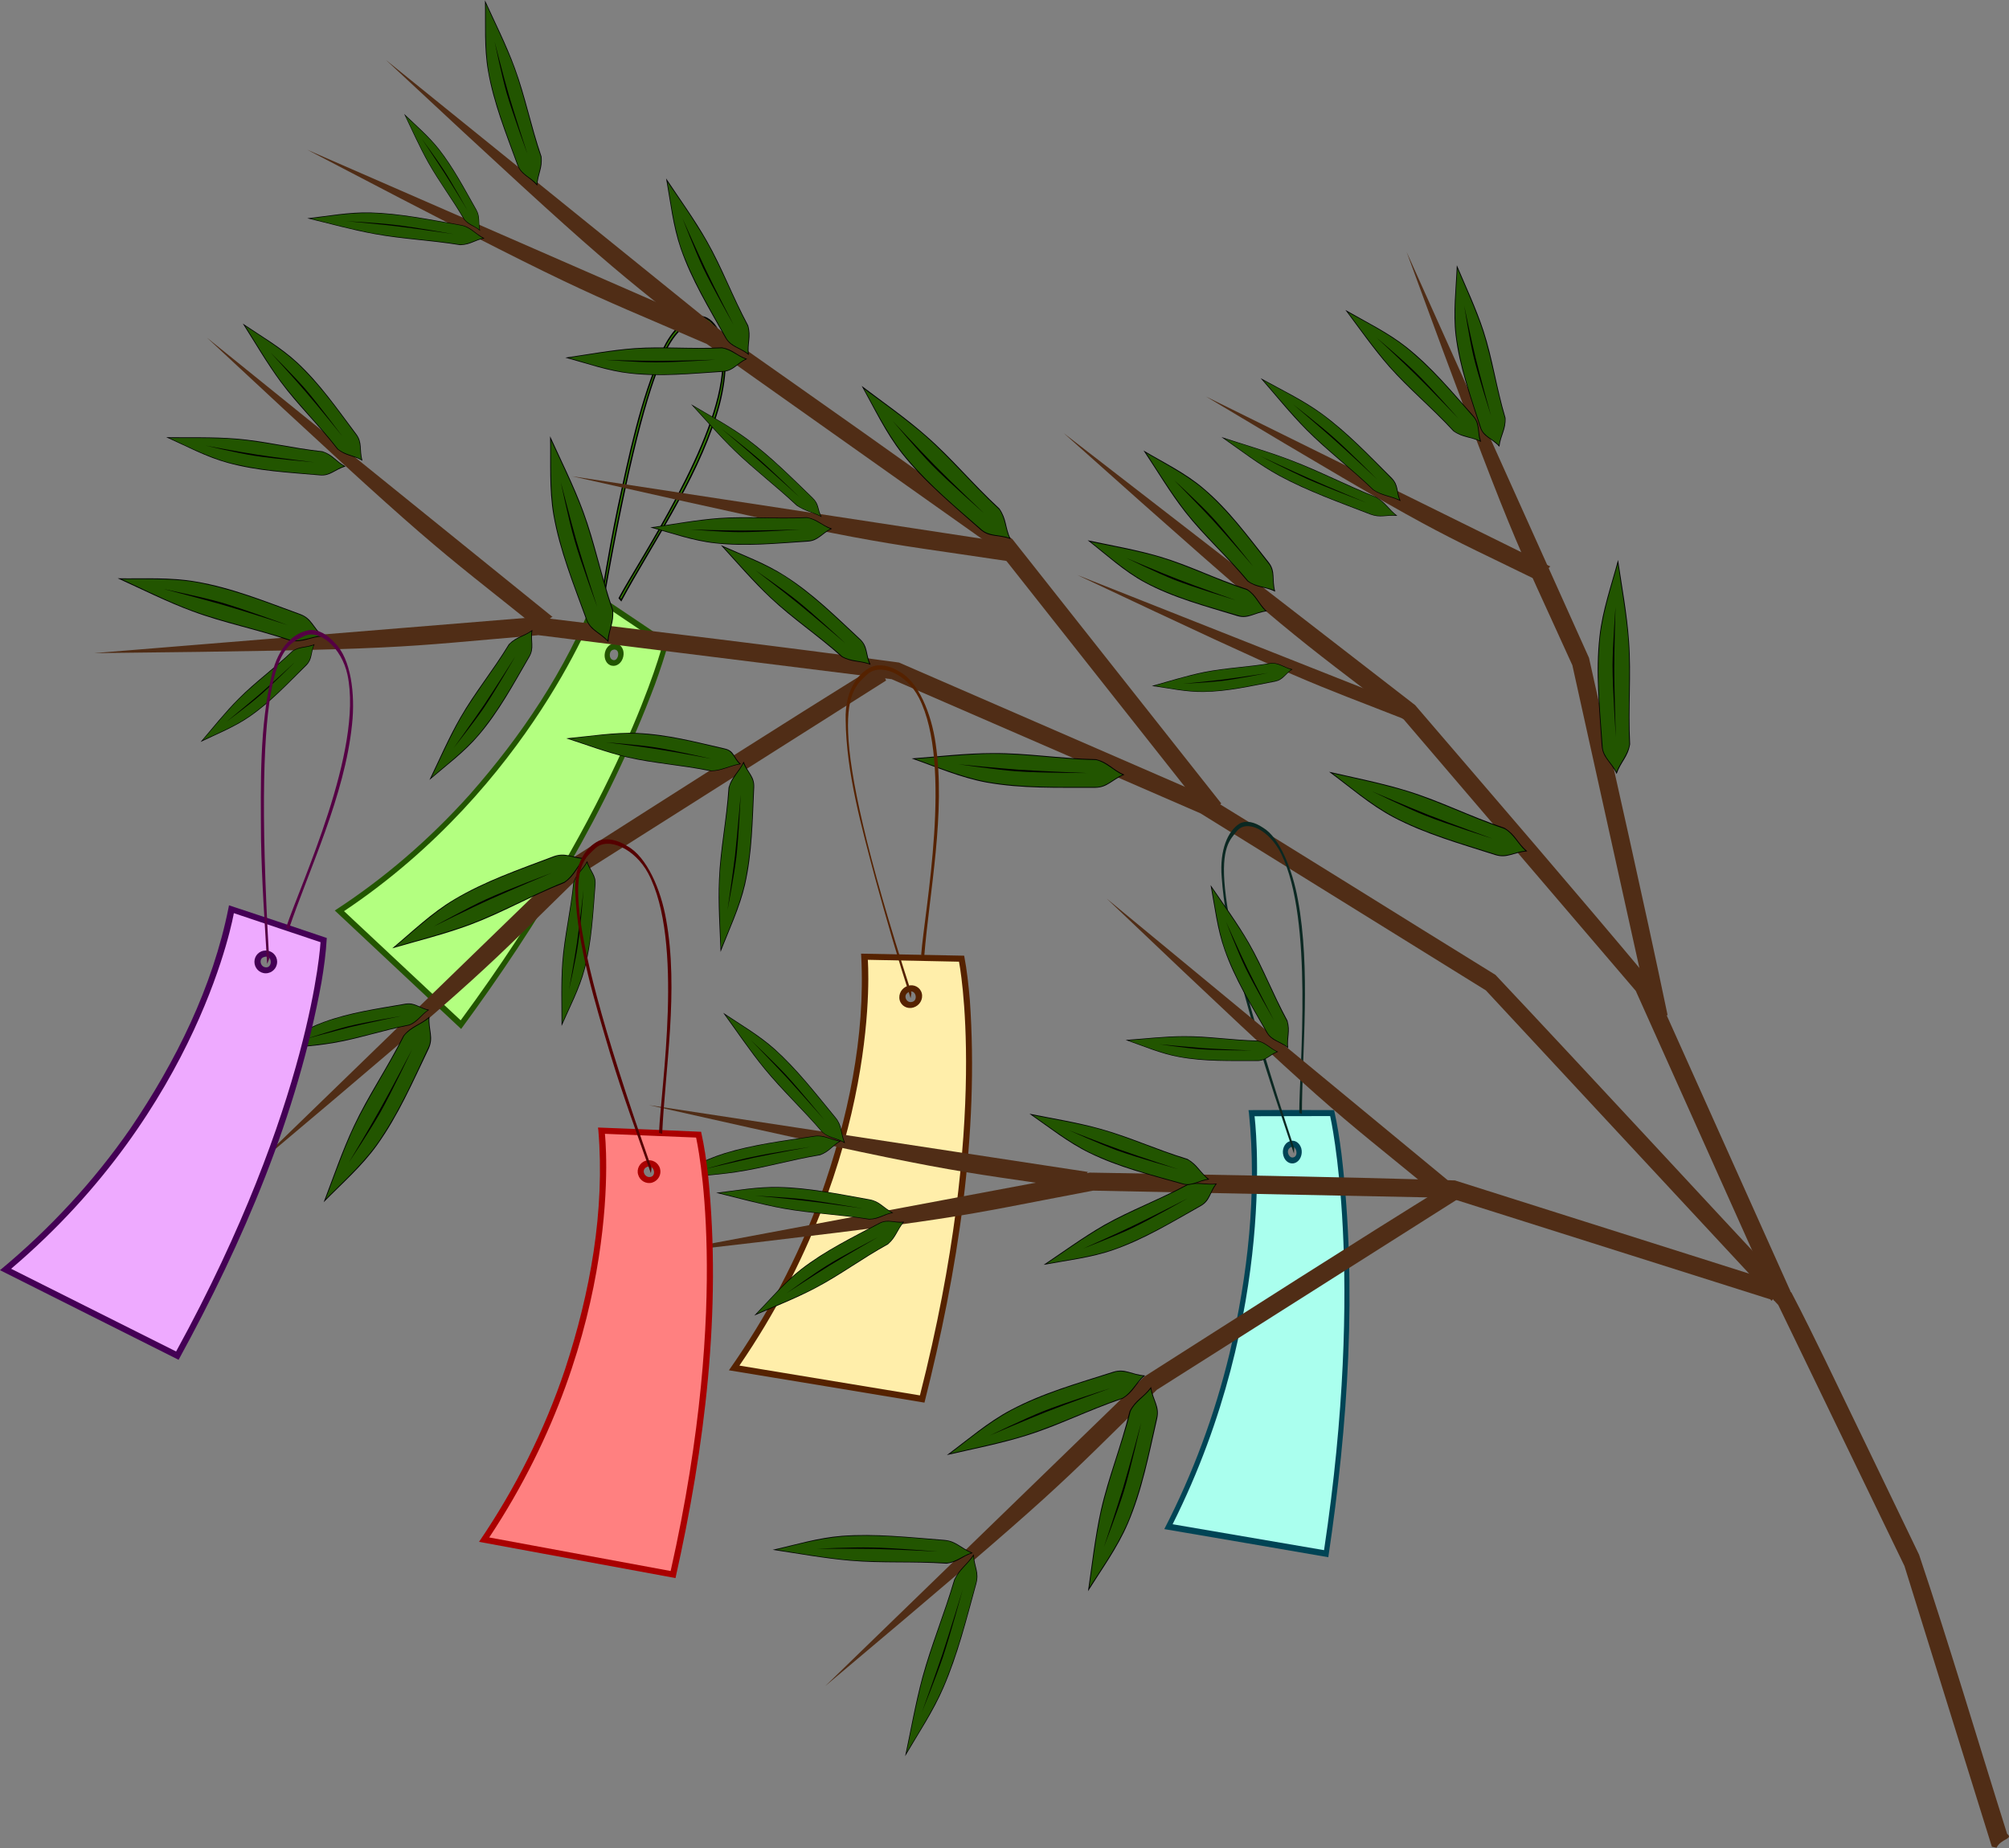 <?xml version="1.0" encoding="UTF-8"?>
<svg xmlns="http://www.w3.org/2000/svg" xmlns:xlink="http://www.w3.org/1999/xlink" width="50px" height="46px" viewBox="0 0 50 46" version="1.1">
<rect x="0" y="0" width="50" height="46" fill="#808080" stroke="none"/>
<g id="surface1">
<path style=" stroke:none;fill-rule:nonzero;fill:rgb(13.333%,33.333%,0%);fill-opacity:1;" d="M 14.812 14.816 C 14.082 16.688 12.957 18.34 11.695 19.773 C 10.68 20.906 9.543 21.879 8.332 22.664 C 9.379 23.648 10.43 24.629 11.477 25.613 C 13.387 23.012 15.125 20.176 16.301 17.035 C 16.426 16.688 16.547 16.336 16.641 15.977 C 16.039 15.57 15.434 15.164 14.832 14.762 C 14.824 14.777 14.816 14.797 14.812 14.816 Z M 15.316 16.172 C 15.445 16.199 15.379 16.48 15.25 16.426 C 15.145 16.391 15.152 16.188 15.27 16.172 C 15.285 16.164 15.301 16.168 15.316 16.172 Z M 15.316 16.172 "/>
<path style=" stroke:none;fill-rule:nonzero;fill:rgb(70.196%,100%,50.196%);fill-opacity:1;" d="M 14.891 14.977 C 14.891 14.977 13.223 19.566 8.562 22.68 L 11.465 25.398 C 15.492 19.941 16.488 16.051 16.488 16.051 Z M 15.344 16.02 C 15.469 16.047 15.547 16.191 15.512 16.344 C 15.48 16.496 15.352 16.598 15.227 16.57 C 15.098 16.547 15.023 16.398 15.055 16.246 C 15.086 16.094 15.215 15.992 15.344 16.02 Z M 15.344 16.02 "/>
<path style="fill-rule:nonzero;fill:rgb(20%,50.196%,0%);fill-opacity:1;stroke-width:0.747;stroke-linecap:butt;stroke-linejoin:miter;stroke:rgb(0%,0%,0%);stroke-opacity:1;stroke-miterlimit:4;" d="M -220.189 885.793 C -213.234 882.133 -203.137 890.755 -200.498 902.767 C -193.348 936.14 -221.619 995.454 -228.002 1014.571 L -226.76 1015.357 C -217.717 988.674 -201.647 956.239 -198.442 924.703 C -196.989 911.399 -199.03 895.626 -206.093 888.694 C -209.469 884.985 -213.526 882.687 -217.514 883.029 C -224.537 884.048 -231.62 890.598 -234.289 902.539 C -239.924 925.253 -239.397 951.043 -239.221 975.46 C -238.897 994.69 -237.625 1011.53 -236.454 1030.682 C -236.454 1030.682 -235.552 1028.445 -235.552 1028.445 C -243.64 892.424 -229.226 890.464 -220.189 885.793 Z M -220.189 885.793 " transform="matrix(0.045,0.01,-0.012,0.054,37.849,-37.621)"/>
<path style=" stroke:none;fill-rule:nonzero;fill:rgb(31.373%,17.647%,8.627%);fill-opacity:1;" d="M 17.59 8.562 L 24.836 13.695 L 30.039 20.281 C 30.031 20.293 30.395 20 30.395 20 L 25.195 13.418 C 22.738 11.637 20.254 9.895 17.773 8.148 C 14.398 6.672 11.02 5.199 7.645 3.727 C 14.695 7.414 14.258 7.117 17.59 8.562 Z M 17.59 8.562 "/>
<path style=" stroke:none;fill-rule:nonzero;fill:rgb(31.373%,17.647%,8.627%);fill-opacity:1;" d="M 17.922 8.801 C 17.922 8.801 18.129 8.438 18.207 8.449 C 15.34 6.129 12.473 3.812 9.609 1.496 C 15.43 6.926 15.09 6.52 17.922 8.801 Z M 17.922 8.801 "/>
<path style=" stroke:none;fill-rule:nonzero;fill:rgb(31.373%,17.647%,8.627%);fill-opacity:1;" d="M 25.09 13.969 C 25.09 13.969 25.086 13.547 25.16 13.52 C 21.52 12.965 17.879 12.41 14.238 11.855 C 21.996 13.605 21.5 13.43 25.09 13.969 Z M 25.09 13.969 "/>
<path style=" stroke:none;fill-rule:nonzero;fill:rgb(31.373%,17.647%,8.627%);fill-opacity:1;" d="M 34.938 17.91 L 40.711 24.664 L 44.145 32.324 C 44.074 32.496 44.559 32.137 44.559 32.137 C 43.414 29.586 42.27 27.035 41.125 24.48 C 39.18 22.152 37.195 19.855 35.219 17.551 C 32.301 15.293 29.387 13.039 26.473 10.781 C 32.41 16.086 32.059 15.691 34.938 17.91 Z M 34.938 17.91 "/>
<path style=" stroke:none;fill-rule:nonzero;fill:rgb(31.373%,17.647%,8.627%);fill-opacity:1;" d="M 39.133 16.559 L 41.055 25.242 C 41.055 25.242 41.133 25.215 41.504 25.273 C 40.883 22.301 40.207 19.34 39.547 16.375 C 38.031 13.008 36.52 9.641 35.008 6.273 C 37.754 13.754 37.633 13.242 39.133 16.559 Z M 39.133 16.559 "/>
<path style=" stroke:none;fill-rule:nonzero;fill:rgb(31.373%,17.647%,8.627%);fill-opacity:1;" d="M 38.398 14.512 C 38.398 14.512 38.516 14.113 38.586 14.102 C 35.73 12.691 32.871 11.281 30.016 9.871 C 35.938 13.418 35.578 13.129 38.398 14.512 Z M 38.398 14.512 "/>
<path style=" stroke:none;fill-rule:nonzero;fill:rgb(31.373%,17.647%,8.627%);fill-opacity:1;" d="M 35.172 17.988 C 35.172 17.988 35.23 17.68 35.297 17.672 C 32.465 16.551 29.637 15.43 26.809 14.312 C 32.75 17.117 32.379 16.891 35.172 17.988 Z M 35.172 17.988 "/>
<path style=" stroke:none;fill-rule:nonzero;fill:rgb(31.373%,17.647%,8.627%);fill-opacity:1;" d="M 13.387 15.809 L 22.191 16.906 L 29.879 20.246 L 36.98 24.652 L 44.258 32.484 L 47.398 38.98 L 49.574 45.969 L 49.691 45.992 C 49.797 45.766 50.121 45.777 49.953 45.648 C 49.223 43.332 48.535 41 47.762 38.699 C 46.988 37.086 46.207 35.477 45.43 33.863 C 45.156 33.301 44.879 32.734 44.586 32.176 C 42.129 29.543 39.688 26.891 37.219 24.266 C 34.832 22.793 32.453 21.297 30.059 19.832 C 27.5 18.719 24.938 17.605 22.375 16.492 C 19.371 16.082 16.363 15.727 13.352 15.359 C 9.684 15.66 6.012 15.957 2.34 16.258 C 10.293 16.172 9.77 16.117 13.387 15.812 Z M 13.387 15.809 "/>
<path style=" stroke:none;fill-rule:nonzero;fill:rgb(31.373%,17.647%,8.627%);fill-opacity:1;" d="M 14.555 21.691 L 22.055 16.938 C 22.055 16.938 22 16.871 21.93 16.5 C 19.352 18.094 16.797 19.734 14.242 21.363 L 6.301 29.066 C 12.391 23.941 11.949 24.23 14.555 21.691 Z M 14.555 21.691 "/>
<path style=" stroke:none;fill-rule:nonzero;fill:rgb(31.373%,17.647%,8.627%);fill-opacity:1;" d="M 13.469 15.711 C 13.469 15.711 13.676 15.348 13.754 15.359 C 10.887 13.039 8.02 10.723 5.152 8.406 C 10.977 13.836 10.633 13.434 13.469 15.711 Z M 13.469 15.711 "/>
<path style=" stroke:none;fill-rule:nonzero;fill:rgb(0%,0%,0%);fill-opacity:1;" d="M 10.672 26.102 C 10.801 25.816 10.668 25.656 10.688 25.305 C 10.438 25.523 10.25 25.523 10.039 25.781 C 9.621 26.613 9.168 27.258 8.805 28.031 C 8.516 28.645 8.285 29.328 8.055 29.926 C 8.508 29.465 9.008 29.031 9.387 28.5 C 9.914 27.762 10.262 26.957 10.672 26.102 Z M 10.672 26.102 "/>
<path style=" stroke:none;fill-rule:nonzero;fill:rgb(13.333%,33.333%,0%);fill-opacity:1;" d="M 10.668 25.348 C 10.473 25.508 10.211 25.582 10.055 25.789 C 9.621 26.664 9.047 27.469 8.672 28.375 C 8.465 28.859 8.293 29.355 8.105 29.848 C 8.602 29.352 9.133 28.879 9.512 28.281 C 9.973 27.582 10.312 26.809 10.668 26.055 C 10.766 25.828 10.652 25.582 10.668 25.348 Z M 10.668 25.348 "/>
<path style=" stroke:none;fill-rule:nonzero;fill:rgb(0%,0%,0%);fill-opacity:1;" d="M 10.258 26.117 C 10.258 26.117 9.75 27.188 9.461 27.699 C 9.219 28.125 8.68 28.941 8.68 28.941 C 8.68 28.941 9.207 28.066 9.453 27.621 C 9.734 27.125 10.258 26.117 10.258 26.117 Z M 10.258 26.117 "/>
<path style=" stroke:none;fill-rule:nonzero;fill:rgb(0%,0%,0%);fill-opacity:1;" d="M 10.09 24.984 C 10.324 24.945 10.418 25.078 10.68 25.137 C 10.465 25.277 10.426 25.418 10.195 25.52 C 9.496 25.656 8.93 25.855 8.285 25.965 C 7.77 26.051 7.223 26.078 6.734 26.125 C 7.168 25.883 7.59 25.605 8.059 25.438 C 8.711 25.199 9.375 25.109 10.09 24.984 Z M 10.09 24.984 "/>
<path style=" stroke:none;fill-rule:nonzero;fill:rgb(13.333%,33.333%,0%);fill-opacity:1;" d="M 10.645 25.145 C 10.484 25.254 10.375 25.43 10.191 25.504 C 9.457 25.645 8.746 25.902 8 25.988 C 7.602 26.043 7.203 26.066 6.801 26.102 C 7.27 25.84 7.727 25.547 8.246 25.387 C 8.855 25.191 9.492 25.105 10.125 24.996 C 10.312 24.973 10.469 25.105 10.645 25.145 Z M 10.645 25.145 "/>
<path style=" stroke:none;fill-rule:nonzero;fill:rgb(0%,0%,0%);fill-opacity:1;" d="M 9.992 25.289 C 9.992 25.289 9.102 25.438 8.664 25.547 C 8.301 25.637 7.59 25.867 7.59 25.867 C 7.59 25.867 8.34 25.66 8.719 25.566 C 9.141 25.465 9.992 25.289 9.992 25.289 Z M 9.992 25.289 "/>
<path style=" stroke:none;fill-rule:nonzero;fill:rgb(0%,0%,0%);fill-opacity:1;" d="M 14.82 22.02 C 14.84 21.777 14.695 21.695 14.613 21.434 C 14.492 21.664 14.355 21.719 14.27 21.965 C 14.199 22.688 14.047 23.281 13.996 23.949 C 13.957 24.477 13.977 25.039 13.977 25.539 C 14.18 25.074 14.422 24.617 14.551 24.129 C 14.73 23.441 14.762 22.758 14.82 22.02 Z M 14.82 22.02 "/>
<path style=" stroke:none;fill-rule:nonzero;fill:rgb(13.333%,33.333%,0%);fill-opacity:1;" d="M 14.609 21.473 C 14.516 21.645 14.344 21.773 14.285 21.965 C 14.211 22.727 14.016 23.473 13.996 24.238 C 13.98 24.648 13.992 25.059 13.992 25.465 C 14.215 24.965 14.473 24.473 14.582 23.934 C 14.727 23.297 14.758 22.637 14.809 21.988 C 14.816 21.793 14.664 21.648 14.609 21.473 Z M 14.609 21.473 "/>
<path style=" stroke:none;fill-rule:nonzero;fill:rgb(0%,0%,0%);fill-opacity:1;" d="M 14.523 22.148 C 14.523 22.148 14.453 23.066 14.383 23.523 C 14.328 23.902 14.16 24.645 14.16 24.645 C 14.16 24.645 14.301 23.859 14.359 23.469 C 14.422 23.027 14.523 22.148 14.523 22.148 Z M 14.523 22.148 "/>
<path style=" stroke:none;fill-rule:nonzero;fill:rgb(0%,0%,0%);fill-opacity:1;" d="M 13.785 21.312 C 14.078 21.207 14.23 21.352 14.578 21.359 C 14.34 21.594 14.324 21.781 14.051 21.973 C 13.188 22.316 12.512 22.715 11.711 23.016 C 11.074 23.254 10.375 23.426 9.762 23.605 C 10.262 23.188 10.734 22.727 11.293 22.395 C 12.07 21.93 12.898 21.648 13.785 21.312 Z M 13.785 21.312 "/>
<path style=" stroke:none;fill-rule:nonzero;fill:rgb(13.333%,33.333%,0%);fill-opacity:1;" d="M 14.531 21.379 C 14.355 21.559 14.262 21.812 14.043 21.953 C 13.137 22.312 12.289 22.82 11.355 23.117 C 10.855 23.285 10.348 23.414 9.844 23.562 C 10.379 23.105 10.895 22.617 11.52 22.285 C 12.254 21.883 13.051 21.613 13.832 21.316 C 14.066 21.238 14.297 21.375 14.535 21.379 Z M 14.531 21.379 "/>
<path style=" stroke:none;fill-rule:nonzero;fill:rgb(0%,0%,0%);fill-opacity:1;" d="M 13.734 21.727 C 13.734 21.727 12.629 22.141 12.094 22.387 C 11.648 22.59 10.793 23.062 10.793 23.062 C 10.793 23.062 11.707 22.609 12.172 22.398 C 12.688 22.164 13.734 21.727 13.734 21.727 Z M 13.734 21.727 "/>
<path style=" stroke:none;fill-rule:nonzero;fill:rgb(0%,0%,0%);fill-opacity:1;" d="M 13.176 16.352 C 13.309 16.121 13.207 15.977 13.25 15.68 C 13.02 15.848 12.859 15.836 12.664 16.035 C 12.25 16.715 11.82 17.227 11.457 17.859 C 11.168 18.359 10.926 18.922 10.688 19.414 C 11.105 19.055 11.559 18.723 11.918 18.297 C 12.418 17.711 12.77 17.051 13.176 16.352 Z M 13.176 16.352 "/>
<path style=" stroke:none;fill-rule:nonzero;fill:rgb(13.333%,33.333%,0%);fill-opacity:1;" d="M 13.227 15.715 C 13.051 15.84 12.824 15.883 12.676 16.047 C 12.246 16.758 11.703 17.398 11.32 18.145 C 11.113 18.539 10.93 18.949 10.738 19.352 C 11.191 18.965 11.676 18.602 12.039 18.121 C 12.48 17.562 12.82 16.93 13.18 16.312 C 13.277 16.129 13.199 15.914 13.227 15.715 Z M 13.227 15.715 "/>
<path style=" stroke:none;fill-rule:nonzero;fill:rgb(0%,0%,0%);fill-opacity:1;" d="M 12.824 16.34 C 12.824 16.34 12.32 17.211 12.039 17.625 C 11.805 17.969 11.289 18.621 11.289 18.621 C 11.289 18.621 11.797 17.918 12.039 17.559 C 12.309 17.156 12.824 16.34 12.824 16.34 Z M 12.824 16.34 "/>
<path style=" stroke:none;fill-rule:nonzero;fill:rgb(0%,0%,0%);fill-opacity:1;" d="M 7.473 15.285 C 7.766 15.395 7.781 15.602 8.043 15.84 C 7.711 15.859 7.574 15.992 7.246 15.957 C 6.363 15.656 5.594 15.516 4.793 15.219 C 4.156 14.984 3.512 14.66 2.93 14.395 C 3.578 14.406 4.238 14.363 4.879 14.477 C 5.77 14.629 6.582 14.961 7.473 15.285 Z M 7.473 15.285 "/>
<path style=" stroke:none;fill-rule:nonzero;fill:rgb(13.333%,33.333%,0%);fill-opacity:1;" d="M 7.996 15.824 C 7.746 15.844 7.508 15.973 7.254 15.938 C 6.328 15.621 5.355 15.449 4.453 15.066 C 3.969 14.867 3.5 14.633 3.023 14.414 C 3.723 14.422 4.434 14.383 5.121 14.543 C 5.938 14.715 6.719 15.031 7.504 15.316 C 7.734 15.41 7.82 15.664 7.996 15.82 Z M 7.996 15.824 "/>
<path style=" stroke:none;fill-rule:nonzero;fill:rgb(0%,0%,0%);fill-opacity:1;" d="M 7.164 15.562 C 7.164 15.562 6.059 15.156 5.492 14.992 C 5.023 14.859 4.066 14.66 4.066 14.66 C 4.066 14.66 5.055 14.914 5.543 15.055 C 6.086 15.211 7.164 15.562 7.164 15.562 Z M 7.164 15.562 "/>
<path style=" stroke:none;fill-rule:nonzero;fill:rgb(0%,0%,0%);fill-opacity:1;" d="M 7.629 16.559 C 7.781 16.402 7.73 16.266 7.828 16.035 C 7.609 16.121 7.484 16.078 7.285 16.195 C 6.812 16.648 6.359 16.965 5.938 17.391 C 5.598 17.73 5.285 18.125 4.992 18.469 C 5.402 18.27 5.832 18.102 6.211 17.84 C 6.734 17.48 7.152 17.027 7.629 16.559 Z M 7.629 16.559 "/>
<path style=" stroke:none;fill-rule:nonzero;fill:rgb(13.333%,33.333%,0%);fill-opacity:1;" d="M 7.805 16.062 C 7.637 16.121 7.445 16.109 7.293 16.207 C 6.801 16.684 6.23 17.078 5.766 17.59 C 5.516 17.859 5.285 18.148 5.043 18.426 C 5.488 18.219 5.953 18.031 6.344 17.727 C 6.816 17.375 7.223 16.941 7.637 16.527 C 7.754 16.402 7.738 16.215 7.805 16.062 Z M 7.805 16.062 "/>
<path style=" stroke:none;fill-rule:nonzero;fill:rgb(0%,0%,0%);fill-opacity:1;" d="M 7.348 16.473 C 7.348 16.473 6.762 17.059 6.449 17.328 C 6.188 17.555 5.637 17.965 5.637 17.965 C 5.637 17.965 6.191 17.512 6.465 17.277 C 6.766 17.016 7.348 16.473 7.348 16.473 Z M 7.348 16.473 "/>
<path style=" stroke:none;fill-rule:nonzero;fill:rgb(0%,0%,0%);fill-opacity:1;" d="M 7.961 11.832 C 8.227 11.855 8.316 11.699 8.602 11.609 C 8.352 11.477 8.297 11.324 8.027 11.234 C 7.238 11.148 6.594 10.977 5.871 10.918 C 5.293 10.871 4.684 10.891 4.137 10.883 C 4.645 11.109 5.137 11.379 5.672 11.523 C 6.414 11.727 7.16 11.762 7.961 11.832 Z M 7.961 11.832 "/>
<path style=" stroke:none;fill-rule:nonzero;fill:rgb(13.333%,33.333%,0%);fill-opacity:1;" d="M 8.559 11.605 C 8.375 11.5 8.238 11.312 8.027 11.25 C 7.199 11.164 6.391 10.945 5.555 10.914 C 5.109 10.895 4.664 10.906 4.215 10.902 C 4.758 11.152 5.293 11.434 5.883 11.559 C 6.574 11.719 7.289 11.758 8 11.82 C 8.207 11.828 8.367 11.664 8.559 11.605 Z M 8.559 11.605 "/>
<path style=" stroke:none;fill-rule:nonzero;fill:rgb(0%,0%,0%);fill-opacity:1;" d="M 7.824 11.508 C 7.824 11.508 6.824 11.422 6.328 11.344 C 5.918 11.281 5.109 11.09 5.109 11.09 C 5.109 11.09 5.961 11.25 6.391 11.316 C 6.867 11.391 7.824 11.508 7.824 11.508 Z M 7.824 11.508 "/>
<path style=" stroke:none;fill-rule:nonzero;fill:rgb(0%,0%,0%);fill-opacity:1;" d="M 8.871 10.809 C 9.027 11.02 8.945 11.18 9.02 11.469 C 8.773 11.328 8.617 11.359 8.398 11.184 C 7.91 10.555 7.422 10.098 6.988 9.512 C 6.645 9.047 6.336 8.516 6.043 8.055 C 6.504 8.367 6.992 8.645 7.398 9.023 C 7.961 9.547 8.387 10.164 8.871 10.809 Z M 8.871 10.809 "/>
<path style=" stroke:none;fill-rule:nonzero;fill:rgb(13.333%,33.333%,0%);fill-opacity:1;" d="M 8.996 11.438 C 8.809 11.332 8.574 11.316 8.41 11.172 C 7.902 10.512 7.285 9.941 6.82 9.246 C 6.566 8.875 6.34 8.492 6.102 8.113 C 6.598 8.445 7.121 8.75 7.539 9.184 C 8.043 9.688 8.453 10.277 8.879 10.848 C 8.996 11.02 8.945 11.242 8.996 11.438 Z M 8.996 11.438 "/>
<path style=" stroke:none;fill-rule:nonzero;fill:rgb(0%,0%,0%);fill-opacity:1;" d="M 8.523 10.863 C 8.523 10.863 7.922 10.059 7.594 9.676 C 7.32 9.363 6.73 8.773 6.73 8.773 C 6.73 8.773 7.32 9.414 7.602 9.746 C 7.918 10.109 8.523 10.863 8.523 10.863 Z M 8.523 10.863 "/>
<path style=" stroke:none;fill-rule:nonzero;fill:rgb(0%,0%,0%);fill-opacity:1;" d="M 14.586 15.414 C 14.695 15.707 14.902 15.727 15.141 15.984 C 15.16 15.652 15.289 15.516 15.258 15.184 C 14.953 14.301 14.812 13.527 14.516 12.727 C 14.281 12.09 13.957 11.445 13.691 10.859 C 13.703 11.512 13.664 12.172 13.773 12.812 C 13.93 13.707 14.262 14.52 14.586 15.414 Z M 14.586 15.414 "/>
<path style=" stroke:none;fill-rule:nonzero;fill:rgb(13.333%,33.333%,0%);fill-opacity:1;" d="M 15.121 15.938 C 15.145 15.688 15.273 15.449 15.238 15.191 C 14.918 14.266 14.746 13.293 14.363 12.391 C 14.164 11.902 13.93 11.43 13.711 10.953 C 13.719 11.656 13.684 12.367 13.84 13.059 C 14.016 13.879 14.332 14.66 14.617 15.445 C 14.711 15.676 14.965 15.762 15.121 15.938 Z M 15.121 15.938 "/>
<path style=" stroke:none;fill-rule:nonzero;fill:rgb(0%,0%,0%);fill-opacity:1;" d="M 14.863 15.105 C 14.863 15.105 14.453 13.996 14.293 13.43 C 14.156 12.957 13.957 12 13.957 12 C 13.957 12 14.211 12.988 14.352 13.48 C 14.512 14.023 14.863 15.105 14.863 15.105 Z M 14.863 15.105 "/>
<path style=" stroke:none;fill-rule:nonzero;fill:rgb(0%,0%,0%);fill-opacity:1;" d="M 18.043 18.633 C 18.285 18.691 18.254 18.859 18.441 19.02 C 18.133 19.07 17.98 19.191 17.688 19.195 C 16.949 19.043 16.277 19.008 15.609 18.852 C 15.082 18.727 14.566 18.531 14.094 18.379 C 14.684 18.324 15.293 18.223 15.855 18.246 C 16.633 18.281 17.301 18.465 18.043 18.633 Z M 18.043 18.633 "/>
<path style=" stroke:none;fill-rule:nonzero;fill:rgb(13.333%,33.333%,0%);fill-opacity:1;" d="M 18.402 19.012 C 18.168 19.055 17.922 19.184 17.699 19.18 C 16.926 19.02 16.074 18.98 15.336 18.766 C 14.938 18.652 14.562 18.516 14.176 18.387 C 14.812 18.32 15.469 18.219 16.059 18.277 C 16.77 18.332 17.41 18.508 18.062 18.656 C 18.25 18.711 18.277 18.902 18.402 19.012 Z M 18.402 19.012 "/>
<path style=" stroke:none;fill-rule:nonzero;fill:rgb(0%,0%,0%);fill-opacity:1;" d="M 17.699 18.887 C 17.699 18.887 16.781 18.676 16.297 18.602 C 15.902 18.539 15.074 18.477 15.074 18.477 C 15.074 18.477 15.918 18.578 16.332 18.645 C 16.793 18.715 17.699 18.887 17.699 18.887 Z M 17.699 18.887 "/>
<path style=" stroke:none;fill-rule:nonzero;fill:rgb(0%,0%,0%);fill-opacity:1;" d="M 18.77 19.594 C 18.781 19.316 18.613 19.242 18.508 18.957 C 18.375 19.234 18.219 19.312 18.133 19.602 C 18.078 20.434 17.926 21.125 17.895 21.887 C 17.867 22.492 17.914 23.129 17.934 23.695 C 18.148 23.141 18.41 22.594 18.543 22.02 C 18.723 21.219 18.73 20.438 18.77 19.594 Z M 18.77 19.594 "/>
<path style=" stroke:none;fill-rule:nonzero;fill:rgb(13.333%,33.333%,0%);fill-opacity:1;" d="M 18.504 19 C 18.402 19.207 18.211 19.375 18.152 19.602 C 18.094 20.473 17.898 21.344 17.902 22.215 C 17.902 22.684 17.93 23.148 17.945 23.613 C 18.188 23.016 18.461 22.422 18.57 21.797 C 18.711 21.051 18.719 20.305 18.754 19.559 C 18.754 19.336 18.574 19.191 18.504 19 Z M 18.504 19 "/>
<path style=" stroke:none;fill-rule:nonzero;fill:rgb(0%,0%,0%);fill-opacity:1;" d="M 18.434 19.777 C 18.434 19.777 18.387 20.832 18.324 21.355 C 18.273 21.793 18.105 22.66 18.105 22.66 C 18.105 22.66 18.238 21.75 18.293 21.297 C 18.348 20.789 18.434 19.777 18.434 19.777 Z M 18.434 19.777 "/>
<path style=" stroke:none;fill-rule:nonzero;fill:rgb(0%,0%,0%);fill-opacity:1;" d="M 21.406 15.906 C 21.609 16.098 21.543 16.27 21.668 16.547 C 21.379 16.441 21.211 16.496 20.949 16.352 C 20.328 15.797 19.734 15.41 19.18 14.887 C 18.738 14.473 18.324 13.988 17.941 13.57 C 18.484 13.812 19.055 14.02 19.547 14.34 C 20.238 14.781 20.789 15.332 21.406 15.906 Z M 21.406 15.906 "/>
<path style=" stroke:none;fill-rule:nonzero;fill:rgb(13.333%,33.333%,0%);fill-opacity:1;" d="M 21.633 16.516 C 21.414 16.441 21.16 16.457 20.961 16.336 C 20.312 15.754 19.562 15.273 18.957 14.645 C 18.629 14.312 18.324 13.965 18.012 13.621 C 18.598 13.879 19.211 14.105 19.727 14.477 C 20.344 14.91 20.875 15.438 21.422 15.945 C 21.574 16.102 21.551 16.332 21.633 16.516 Z M 21.633 16.516 "/>
<path style=" stroke:none;fill-rule:nonzero;fill:rgb(0%,0%,0%);fill-opacity:1;" d="M 21.039 16.012 C 21.039 16.012 20.27 15.297 19.855 14.965 C 19.516 14.688 18.793 14.188 18.793 14.188 C 18.793 14.188 19.52 14.742 19.875 15.031 C 20.27 15.352 21.039 16.012 21.039 16.012 Z M 21.039 16.012 "/>
<path style=" stroke:none;fill-rule:nonzero;fill:rgb(0%,0%,0%);fill-opacity:1;" d="M 27.258 19.609 C 27.57 19.605 27.66 19.418 27.984 19.285 C 27.68 19.152 27.598 18.98 27.277 18.898 C 26.344 18.879 25.574 18.742 24.719 18.746 C 24.039 18.746 23.324 18.832 22.688 18.879 C 23.301 19.094 23.906 19.359 24.547 19.477 C 25.438 19.637 26.312 19.605 27.258 19.609 Z M 27.258 19.609 "/>
<path style=" stroke:none;fill-rule:nonzero;fill:rgb(13.333%,33.333%,0%);fill-opacity:1;" d="M 27.934 19.285 C 27.707 19.18 27.527 18.973 27.277 18.918 C 26.301 18.902 25.328 18.723 24.352 18.773 C 23.824 18.797 23.305 18.852 22.781 18.891 C 23.441 19.129 24.094 19.406 24.797 19.496 C 25.625 19.613 26.465 19.586 27.301 19.59 C 27.547 19.578 27.719 19.371 27.938 19.285 Z M 27.934 19.285 "/>
<path style=" stroke:none;fill-rule:nonzero;fill:rgb(0%,0%,0%);fill-opacity:1;" d="M 27.066 19.242 C 27.066 19.242 25.887 19.242 25.297 19.199 C 24.812 19.164 23.844 19.023 23.844 19.023 C 23.844 19.023 24.859 19.125 25.367 19.16 C 25.934 19.199 27.066 19.242 27.066 19.242 Z M 27.066 19.242 "/>
<path style=" stroke:none;fill-rule:nonzero;fill:rgb(33.333%,13.333%,0%);fill-opacity:1;" d="M 21.434 23.797 C 21.539 25.809 21.105 27.848 20.422 29.773 C 19.859 31.305 19.086 32.766 18.141 34.109 C 19.766 34.375 21.387 34.645 23.008 34.914 C 23.84 31.625 24.371 28.234 24.137 24.887 C 24.105 24.52 24.066 24.152 23.996 23.789 C 23.141 23.77 22.285 23.754 21.43 23.738 C 21.43 23.758 21.434 23.777 21.434 23.797 Z M 22.645 24.684 C 22.797 24.637 22.859 24.914 22.691 24.941 C 22.562 24.969 22.473 24.789 22.59 24.711 C 22.605 24.695 22.625 24.691 22.645 24.684 Z M 22.645 24.684 "/>
<path style=" stroke:none;fill-rule:nonzero;fill:rgb(100%,93.333%,66.667%);fill-opacity:1;" d="M 21.598 23.891 C 21.598 23.891 21.992 28.754 18.402 33.992 L 22.895 34.734 C 24.656 27.832 23.867 23.938 23.867 23.938 Z M 22.598 24.539 C 22.746 24.492 22.902 24.574 22.941 24.723 C 22.98 24.875 22.887 25.031 22.734 25.078 C 22.586 25.125 22.43 25.043 22.391 24.895 C 22.352 24.742 22.445 24.586 22.598 24.539 Z M 22.598 24.539 "/>
<path style=" stroke:none;fill-rule:nonzero;fill:rgb(33.333%,13.333%,0%);fill-opacity:1;" d="M 21.578 16.793 C 21.906 16.484 22.566 16.773 22.871 17.371 C 23.719 19.023 23.012 22.645 22.926 23.77 L 23.004 23.789 C 23.129 22.223 23.543 20.23 23.285 18.5 C 23.18 17.77 22.859 16.965 22.379 16.715 C 22.145 16.57 21.898 16.516 21.684 16.602 C 21.32 16.773 21.027 17.234 21.047 17.914 C 21.059 19.219 21.441 20.578 21.785 21.875 C 22.066 22.895 22.34 23.848 22.664 24.848 C 22.68 24.742 22.684 24.715 22.684 24.715 C 20.379 17.613 21.156 17.191 21.578 16.793 Z M 21.578 16.793 "/>
<path style=" stroke:none;fill-rule:nonzero;fill:rgb(0%,26.667%,33.333%);fill-opacity:1;" d="M 31.082 27.691 C 31.289 29.699 31.055 31.746 30.602 33.684 C 30.23 35.227 29.68 36.699 28.977 38.062 C 30.336 38.293 31.699 38.527 33.059 38.762 C 33.551 35.461 33.781 32.062 33.387 28.723 C 33.34 28.355 33.285 27.992 33.203 27.633 C 32.492 27.629 31.781 27.629 31.074 27.633 C 31.074 27.652 31.078 27.672 31.082 27.695 Z M 32.137 28.551 C 32.262 28.504 32.328 28.777 32.191 28.809 C 32.086 28.84 32 28.66 32.094 28.578 C 32.105 28.566 32.121 28.559 32.137 28.551 Z M 32.137 28.551 "/>
<path style=" stroke:none;fill-rule:nonzero;fill:rgb(66.667%,100%,93.333%);fill-opacity:1;" d="M 31.223 27.785 C 31.223 27.785 31.844 32.633 29.184 37.941 L 32.953 38.586 C 33.996 31.652 33.105 27.781 33.105 27.781 Z M 32.09 28.41 C 32.211 28.359 32.344 28.438 32.387 28.586 C 32.426 28.734 32.359 28.895 32.238 28.945 C 32.113 28.996 31.98 28.914 31.941 28.766 C 31.898 28.617 31.965 28.457 32.09 28.41 Z M 32.09 28.41 "/>
<path style=" stroke:none;fill-rule:nonzero;fill:rgb(4.314%,15.686%,13.333%);fill-opacity:1;" d="M 30.777 20.695 C 31.027 20.379 31.594 20.66 31.887 21.254 C 32.695 22.906 32.336 26.57 32.336 27.703 L 32.402 27.727 C 32.406 26.141 32.625 24.125 32.301 22.387 C 32.168 21.652 31.848 20.848 31.438 20.605 C 31.23 20.465 31.023 20.41 30.852 20.5 C 30.562 20.68 30.348 21.152 30.406 21.84 C 30.5 23.152 30.902 24.516 31.27 25.816 C 31.566 26.836 31.871 27.711 32.203 28.715 C 32.203 28.715 32.211 28.582 32.211 28.582 C 29.852 21.465 30.453 21.105 30.777 20.695 Z M 30.777 20.695 "/>
<path style=" stroke:none;fill-rule:nonzero;fill:rgb(0%,0%,0%);fill-opacity:1;" d="M 11.465 5.598 C 11.723 5.645 11.793 5.793 12.059 5.934 C 11.801 5.984 11.727 6.09 11.457 6.102 C 10.684 5.977 10.039 5.957 9.332 5.828 C 8.77 5.727 8.18 5.562 7.648 5.434 C 8.168 5.375 8.676 5.277 9.211 5.289 C 9.953 5.309 10.68 5.461 11.465 5.598 Z M 11.465 5.598 "/>
<path style=" stroke:none;fill-rule:nonzero;fill:rgb(13.333%,33.333%,0%);fill-opacity:1;" d="M 12.016 5.926 C 11.824 5.969 11.668 6.086 11.457 6.086 C 10.648 5.953 9.836 5.934 9.027 5.754 C 8.594 5.664 8.16 5.547 7.73 5.441 C 8.285 5.371 8.836 5.273 9.418 5.312 C 10.109 5.352 10.805 5.496 11.5 5.617 C 11.703 5.664 11.84 5.832 12.016 5.926 Z M 12.016 5.926 "/>
<path style=" stroke:none;fill-rule:nonzero;fill:rgb(0%,0%,0%);fill-opacity:1;" d="M 11.293 5.828 C 11.293 5.828 10.316 5.652 9.828 5.598 C 9.422 5.547 8.617 5.504 8.617 5.504 C 8.617 5.504 9.461 5.582 9.883 5.633 C 10.352 5.691 11.293 5.828 11.293 5.828 Z M 11.293 5.828 "/>
<path style=" stroke:none;fill-rule:nonzero;fill:rgb(0%,0%,0%);fill-opacity:1;" d="M 11.859 5.223 C 11.957 5.402 11.902 5.516 11.949 5.746 C 11.793 5.613 11.691 5.625 11.551 5.469 C 11.242 4.938 10.934 4.539 10.656 4.047 C 10.438 3.656 10.242 3.219 10.059 2.836 C 10.352 3.117 10.66 3.379 10.922 3.707 C 11.281 4.164 11.551 4.68 11.859 5.223 Z M 11.859 5.223 "/>
<path style=" stroke:none;fill-rule:nonzero;fill:rgb(13.333%,33.333%,0%);fill-opacity:1;" d="M 11.934 5.719 C 11.812 5.621 11.668 5.586 11.562 5.461 C 11.238 4.906 10.844 4.406 10.551 3.828 C 10.391 3.52 10.246 3.199 10.094 2.887 C 10.41 3.188 10.746 3.473 11.012 3.844 C 11.332 4.281 11.59 4.773 11.863 5.254 C 11.938 5.398 11.902 5.562 11.934 5.719 Z M 11.934 5.719 "/>
<path style=" stroke:none;fill-rule:nonzero;fill:rgb(0%,0%,0%);fill-opacity:1;" d="M 11.633 5.234 C 11.633 5.234 11.254 4.555 11.043 4.23 C 10.871 3.965 10.496 3.453 10.496 3.453 C 10.496 3.453 10.867 4.004 11.047 4.285 C 11.25 4.598 11.633 5.234 11.633 5.234 Z M 11.633 5.234 "/>
<path style=" stroke:none;fill-rule:nonzero;fill:rgb(0%,0%,0%);fill-opacity:1;" d="M 12.875 4.105 C 12.973 4.367 13.16 4.383 13.371 4.621 C 13.391 4.316 13.508 4.195 13.477 3.898 C 13.207 3.105 13.078 2.41 12.812 1.688 C 12.602 1.113 12.309 0.535 12.07 0.008 C 12.082 0.594 12.043 1.188 12.145 1.766 C 12.285 2.57 12.582 3.301 12.875 4.105 Z M 12.875 4.105 "/>
<path style=" stroke:none;fill-rule:nonzero;fill:rgb(13.333%,33.333%,0%);fill-opacity:1;" d="M 13.359 4.578 C 13.375 4.352 13.492 4.137 13.461 3.906 C 13.172 3.074 13.02 2.195 12.676 1.383 C 12.496 0.945 12.285 0.52 12.09 0.09 C 12.094 0.723 12.062 1.363 12.203 1.984 C 12.363 2.723 12.645 3.426 12.902 4.133 C 12.988 4.34 13.215 4.418 13.359 4.578 Z M 13.359 4.578 "/>
<path style=" stroke:none;fill-rule:nonzero;fill:rgb(0%,0%,0%);fill-opacity:1;" d="M 13.125 3.828 C 13.125 3.828 12.758 2.828 12.609 2.316 C 12.488 1.895 12.309 1.031 12.309 1.031 C 12.309 1.031 12.535 1.922 12.664 2.363 C 12.809 2.855 13.125 3.828 13.125 3.828 Z M 13.125 3.828 "/>
<path style=" stroke:none;fill-rule:nonzero;fill:rgb(0%,0%,0%);fill-opacity:1;" d="M 18.051 8.406 C 18.195 8.652 18.383 8.637 18.637 8.836 C 18.602 8.531 18.703 8.391 18.621 8.102 C 18.219 7.352 17.98 6.676 17.594 6 C 17.289 5.461 16.902 4.93 16.578 4.441 C 16.684 5.027 16.746 5.625 16.941 6.188 C 17.211 6.969 17.629 7.648 18.051 8.406 Z M 18.051 8.406 "/>
<path style=" stroke:none;fill-rule:nonzero;fill:rgb(13.333%,33.333%,0%);fill-opacity:1;" d="M 18.613 8.797 C 18.594 8.566 18.676 8.332 18.605 8.109 C 18.184 7.324 17.887 6.473 17.406 5.719 C 17.156 5.309 16.879 4.922 16.609 4.523 C 16.719 5.156 16.793 5.801 17.035 6.395 C 17.316 7.105 17.715 7.766 18.086 8.43 C 18.207 8.621 18.445 8.664 18.613 8.797 Z M 18.613 8.797 "/>
<path style=" stroke:none;fill-rule:nonzero;fill:rgb(0%,0%,0%);fill-opacity:1;" d="M 18.258 8.086 C 18.258 8.086 17.727 7.148 17.496 6.664 C 17.305 6.258 16.984 5.43 16.984 5.43 C 16.984 5.43 17.359 6.281 17.559 6.699 C 17.781 7.168 18.258 8.086 18.258 8.086 Z M 18.258 8.086 "/>
<path style=" stroke:none;fill-rule:nonzero;fill:rgb(0%,0%,0%);fill-opacity:1;" d="M 17.996 9.254 C 18.258 9.234 18.324 9.066 18.594 8.934 C 18.324 8.84 18.246 8.699 17.969 8.648 C 17.176 8.688 16.512 8.617 15.789 8.668 C 15.211 8.711 14.609 8.824 14.07 8.902 C 14.605 9.047 15.133 9.238 15.684 9.297 C 16.449 9.383 17.191 9.305 17.996 9.254 Z M 17.996 9.254 "/>
<path style=" stroke:none;fill-rule:nonzero;fill:rgb(13.333%,33.333%,0%);fill-opacity:1;" d="M 18.551 8.938 C 18.352 8.863 18.188 8.699 17.969 8.668 C 17.141 8.707 16.305 8.617 15.477 8.715 C 15.031 8.766 14.594 8.84 14.152 8.906 C 14.727 9.07 15.297 9.27 15.898 9.301 C 16.609 9.355 17.32 9.281 18.027 9.234 C 18.238 9.211 18.371 9.023 18.551 8.938 Z M 18.551 8.938 "/>
<path style=" stroke:none;fill-rule:nonzero;fill:rgb(0%,0%,0%);fill-opacity:1;" d="M 17.809 8.953 C 17.809 8.953 16.809 9.023 16.305 9.02 C 15.891 9.02 15.062 8.957 15.062 8.957 C 15.062 8.957 15.93 8.984 16.363 8.984 C 16.844 8.984 17.809 8.953 17.809 8.953 Z M 17.809 8.953 "/>
<path style=" stroke:none;fill-rule:nonzero;fill:rgb(0%,0%,0%);fill-opacity:1;" d="M 24.395 13.18 C 24.629 13.387 24.824 13.301 25.152 13.418 C 25.012 13.113 25.062 12.934 24.875 12.66 C 24.191 12.027 23.699 11.414 23.055 10.852 C 22.547 10.402 21.953 9.992 21.445 9.605 C 21.762 10.172 22.043 10.773 22.445 11.285 C 23.008 11.996 23.688 12.551 24.395 13.18 Z M 24.395 13.18 "/>
<path style=" stroke:none;fill-rule:nonzero;fill:rgb(13.333%,33.333%,0%);fill-opacity:1;" d="M 25.117 13.383 C 25.016 13.156 25.016 12.883 24.863 12.676 C 24.141 12.016 23.527 11.238 22.762 10.629 C 22.355 10.297 21.926 9.992 21.504 9.68 C 21.844 10.293 22.152 10.934 22.621 11.465 C 23.164 12.102 23.812 12.641 24.441 13.191 C 24.633 13.348 24.895 13.305 25.117 13.387 Z M 25.117 13.383 "/>
<path style=" stroke:none;fill-rule:nonzero;fill:rgb(0%,0%,0%);fill-opacity:1;" d="M 24.492 12.777 C 24.492 12.777 23.605 11.996 23.191 11.574 C 22.852 11.227 22.219 10.48 22.219 10.48 C 22.219 10.48 22.914 11.23 23.27 11.59 C 23.668 11.996 24.492 12.777 24.492 12.777 Z M 24.492 12.777 "/>
<path style=" stroke:none;fill-rule:nonzero;fill:rgb(0%,0%,0%);fill-opacity:1;" d="M 20.109 13.48 C 20.371 13.461 20.438 13.293 20.707 13.16 C 20.438 13.066 20.359 12.926 20.082 12.875 C 19.289 12.914 18.625 12.844 17.902 12.895 C 17.324 12.938 16.723 13.051 16.184 13.129 C 16.719 13.273 17.246 13.465 17.797 13.523 C 18.562 13.609 19.305 13.531 20.109 13.48 Z M 20.109 13.48 "/>
<path style=" stroke:none;fill-rule:nonzero;fill:rgb(13.333%,33.333%,0%);fill-opacity:1;" d="M 20.664 13.164 C 20.465 13.086 20.301 12.922 20.082 12.891 C 19.254 12.934 18.418 12.84 17.59 12.941 C 17.145 12.988 16.707 13.066 16.266 13.133 C 16.84 13.297 17.41 13.492 18.012 13.527 C 18.719 13.578 19.434 13.508 20.141 13.457 C 20.352 13.438 20.484 13.25 20.664 13.164 Z M 20.664 13.164 "/>
<path style=" stroke:none;fill-rule:nonzero;fill:rgb(0%,0%,0%);fill-opacity:1;" d="M 19.922 13.18 C 19.922 13.18 18.922 13.246 18.418 13.246 C 18.004 13.246 17.176 13.18 17.176 13.18 C 17.176 13.18 18.043 13.207 18.477 13.207 C 18.957 13.207 19.922 13.18 19.922 13.18 Z M 19.922 13.18 "/>
<path style=" stroke:none;fill-rule:nonzero;fill:rgb(0%,0%,0%);fill-opacity:1;" d="M 20.223 12.387 C 20.398 12.559 20.34 12.656 20.449 12.871 C 20.199 12.738 20.059 12.738 19.828 12.586 C 19.285 12.078 18.766 11.688 18.281 11.219 C 17.895 10.844 17.535 10.426 17.199 10.062 C 17.672 10.344 18.164 10.605 18.598 10.926 C 19.199 11.375 19.68 11.863 20.223 12.387 Z M 20.223 12.387 "/>
<path style=" stroke:none;fill-rule:nonzero;fill:rgb(13.333%,33.333%,0%);fill-opacity:1;" d="M 20.422 12.844 C 20.23 12.746 20.012 12.703 19.84 12.578 C 19.27 12.047 18.617 11.559 18.086 11.008 C 17.801 10.711 17.535 10.41 17.258 10.109 C 17.77 10.41 18.301 10.695 18.75 11.059 C 19.293 11.484 19.758 11.953 20.234 12.414 C 20.367 12.551 20.348 12.703 20.422 12.844 Z M 20.422 12.844 "/>
<path style=" stroke:none;fill-rule:nonzero;fill:rgb(0%,0%,0%);fill-opacity:1;" d="M 19.902 12.379 C 19.902 12.379 19.23 11.727 18.871 11.414 C 18.574 11.156 17.941 10.66 17.941 10.66 C 17.941 10.66 18.578 11.191 18.887 11.465 C 19.23 11.766 19.902 12.379 19.902 12.379 Z M 19.902 12.379 "/>
<path style=" stroke:none;fill-rule:nonzero;fill:rgb(0%,0%,0%);fill-opacity:1;" d="M 37.219 21.285 C 37.516 21.375 37.66 21.219 38.012 21.191 C 37.758 20.973 37.73 20.785 37.449 20.609 C 36.566 20.312 35.871 19.949 35.055 19.695 C 34.406 19.492 33.703 19.355 33.078 19.211 C 33.602 19.598 34.098 20.035 34.672 20.34 C 35.473 20.762 36.316 20.996 37.219 21.285 Z M 37.219 21.285 "/>
<path style=" stroke:none;fill-rule:nonzero;fill:rgb(13.333%,33.333%,0%);fill-opacity:1;" d="M 37.961 21.176 C 37.777 21.008 37.668 20.758 37.445 20.633 C 36.516 20.32 35.645 19.859 34.695 19.609 C 34.191 19.473 33.676 19.367 33.164 19.25 C 33.723 19.676 34.262 20.137 34.902 20.434 C 35.66 20.797 36.469 21.023 37.266 21.277 C 37.504 21.34 37.727 21.195 37.965 21.176 Z M 37.961 21.176 "/>
<path style=" stroke:none;fill-rule:nonzero;fill:rgb(0%,0%,0%);fill-opacity:1;" d="M 37.145 20.875 C 37.145 20.875 36.02 20.52 35.473 20.301 C 35.02 20.121 34.141 19.695 34.141 19.695 C 34.141 19.695 35.078 20.098 35.551 20.285 C 36.078 20.492 37.145 20.875 37.145 20.875 Z M 37.145 20.875 "/>
<path style=" stroke:none;fill-rule:nonzero;fill:rgb(0%,0%,0%);fill-opacity:1;" d="M 30.801 15.336 C 31.07 15.414 31.207 15.258 31.531 15.215 C 31.309 15.008 31.289 14.828 31.039 14.664 C 30.238 14.402 29.609 14.074 28.871 13.855 C 28.281 13.68 27.637 13.57 27.07 13.449 C 27.535 13.812 27.977 14.223 28.492 14.5 C 29.215 14.887 29.984 15.086 30.801 15.336 Z M 30.801 15.336 "/>
<path style=" stroke:none;fill-rule:nonzero;fill:rgb(13.333%,33.333%,0%);fill-opacity:1;" d="M 31.488 15.203 C 31.324 15.043 31.234 14.801 31.031 14.684 C 30.191 14.414 29.406 13.992 28.543 13.785 C 28.082 13.668 27.613 13.586 27.148 13.488 C 27.645 13.883 28.125 14.32 28.703 14.586 C 29.387 14.914 30.121 15.109 30.844 15.324 C 31.062 15.383 31.273 15.23 31.488 15.203 Z M 31.488 15.203 "/>
<path style=" stroke:none;fill-rule:nonzero;fill:rgb(0%,0%,0%);fill-opacity:1;" d="M 30.75 14.938 C 30.75 14.938 29.727 14.629 29.23 14.434 C 28.82 14.273 28.027 13.887 28.027 13.887 C 28.027 13.887 28.875 14.25 29.305 14.414 C 29.781 14.602 30.75 14.938 30.75 14.938 Z M 30.75 14.938 "/>
<path style=" stroke:none;fill-rule:nonzero;fill:rgb(0%,0%,0%);fill-opacity:1;" d="M 31.582 14.004 C 31.754 14.227 31.656 14.414 31.738 14.727 C 31.465 14.594 31.289 14.645 31.047 14.469 C 30.508 13.82 29.973 13.355 29.496 12.746 C 29.117 12.262 28.785 11.699 28.461 11.215 C 28.969 11.516 29.512 11.777 29.957 12.16 C 30.582 12.688 31.047 13.332 31.582 14.004 Z M 31.582 14.004 "/>
<path style=" stroke:none;fill-rule:nonzero;fill:rgb(13.333%,33.333%,0%);fill-opacity:1;" d="M 31.711 14.691 C 31.5 14.598 31.242 14.602 31.062 14.457 C 30.5 13.773 29.82 13.195 29.312 12.465 C 29.035 12.082 28.785 11.672 28.523 11.273 C 29.074 11.594 29.656 11.883 30.113 12.324 C 30.668 12.836 31.121 13.453 31.586 14.047 C 31.719 14.227 31.656 14.48 31.711 14.691 Z M 31.711 14.691 "/>
<path style=" stroke:none;fill-rule:nonzero;fill:rgb(0%,0%,0%);fill-opacity:1;" d="M 31.191 14.102 C 31.191 14.102 30.531 13.262 30.168 12.871 C 29.871 12.547 29.219 11.949 29.219 11.949 C 29.219 11.949 29.867 12.605 30.18 12.945 C 30.523 13.32 31.191 14.102 31.191 14.102 Z M 31.191 14.102 "/>
<path style=" stroke:none;fill-rule:nonzero;fill:rgb(0%,0%,0%);fill-opacity:1;" d="M 34.637 11.895 C 34.82 12.086 34.75 12.219 34.859 12.473 C 34.586 12.34 34.422 12.359 34.176 12.199 C 33.594 11.641 33.039 11.227 32.52 10.707 C 32.109 10.293 31.73 9.82 31.375 9.414 C 31.891 9.699 32.434 9.957 32.898 10.297 C 33.547 10.773 34.059 11.32 34.637 11.895 Z M 34.637 11.895 "/>
<path style=" stroke:none;fill-rule:nonzero;fill:rgb(13.333%,33.333%,0%);fill-opacity:1;" d="M 34.828 12.441 C 34.621 12.344 34.375 12.32 34.188 12.191 C 33.582 11.605 32.875 11.086 32.316 10.469 C 32.012 10.141 31.73 9.801 31.441 9.465 C 32 9.77 32.582 10.051 33.066 10.441 C 33.645 10.898 34.141 11.422 34.645 11.93 C 34.789 12.082 34.754 12.273 34.828 12.441 Z M 34.828 12.441 "/>
<path style=" stroke:none;fill-rule:nonzero;fill:rgb(0%,0%,0%);fill-opacity:1;" d="M 34.273 11.93 C 34.273 11.93 33.559 11.211 33.172 10.871 C 32.855 10.59 32.176 10.059 32.176 10.059 C 32.176 10.059 32.855 10.633 33.188 10.93 C 33.559 11.258 34.273 11.93 34.273 11.93 Z M 34.273 11.93 "/>
<path style=" stroke:none;fill-rule:nonzero;fill:rgb(0%,0%,0%);fill-opacity:1;" d="M 34.102 12.805 C 34.363 12.902 34.477 12.816 34.777 12.84 C 34.547 12.66 34.512 12.531 34.258 12.375 C 33.48 12.062 32.855 11.73 32.137 11.457 C 31.566 11.238 30.945 11.059 30.398 10.879 C 30.875 11.211 31.328 11.566 31.844 11.848 C 32.562 12.234 33.305 12.496 34.102 12.805 Z M 34.102 12.805 "/>
<path style=" stroke:none;fill-rule:nonzero;fill:rgb(13.333%,33.333%,0%);fill-opacity:1;" d="M 34.738 12.824 C 34.566 12.688 34.457 12.504 34.254 12.387 C 33.438 12.062 32.652 11.641 31.82 11.352 C 31.375 11.195 30.926 11.062 30.477 10.918 C 30.984 11.277 31.48 11.66 32.051 11.941 C 32.727 12.281 33.438 12.535 34.141 12.805 C 34.352 12.879 34.535 12.809 34.738 12.824 Z M 34.738 12.824 "/>
<path style=" stroke:none;fill-rule:nonzero;fill:rgb(0%,0%,0%);fill-opacity:1;" d="M 34.012 12.516 C 34.012 12.516 33.02 12.137 32.535 11.922 C 32.133 11.742 31.348 11.344 31.348 11.344 C 31.348 11.344 32.18 11.734 32.602 11.918 C 33.066 12.125 34.012 12.516 34.012 12.516 Z M 34.012 12.516 "/>
<path style=" stroke:none;fill-rule:nonzero;fill:rgb(0%,0%,0%);fill-opacity:1;" d="M 36.672 10.352 C 36.852 10.559 36.766 10.715 36.863 11 C 36.59 10.867 36.418 10.906 36.172 10.734 C 35.617 10.133 35.07 9.691 34.574 9.129 C 34.18 8.68 33.82 8.164 33.484 7.715 C 33.992 8.008 34.535 8.27 34.992 8.629 C 35.629 9.133 36.117 9.727 36.672 10.352 Z M 36.672 10.352 "/>
<path style=" stroke:none;fill-rule:nonzero;fill:rgb(13.333%,33.333%,0%);fill-opacity:1;" d="M 36.832 10.969 C 36.625 10.871 36.371 10.863 36.188 10.727 C 35.605 10.09 34.914 9.543 34.379 8.871 C 34.086 8.512 33.82 8.137 33.547 7.773 C 34.102 8.082 34.68 8.367 35.152 8.785 C 35.723 9.27 36.191 9.836 36.68 10.391 C 36.816 10.559 36.77 10.777 36.832 10.969 Z M 36.832 10.969 "/>
<path style=" stroke:none;fill-rule:nonzero;fill:rgb(0%,0%,0%);fill-opacity:1;" d="M 36.297 10.418 C 36.297 10.418 35.609 9.637 35.234 9.273 C 34.926 8.969 34.262 8.406 34.262 8.406 C 34.262 8.406 34.926 9.02 35.246 9.34 C 35.605 9.691 36.297 10.418 36.297 10.418 Z M 36.297 10.418 "/>
<path style=" stroke:none;fill-rule:nonzero;fill:rgb(0%,0%,0%);fill-opacity:1;" d="M 36.836 10.637 C 36.922 10.891 37.113 10.898 37.316 11.121 C 37.355 10.82 37.484 10.695 37.469 10.402 C 37.238 9.625 37.152 8.938 36.922 8.234 C 36.738 7.672 36.473 7.113 36.258 6.602 C 36.234 7.184 36.16 7.777 36.227 8.344 C 36.324 9.137 36.586 9.852 36.836 10.637 Z M 36.836 10.637 "/>
<path style=" stroke:none;fill-rule:nonzero;fill:rgb(13.333%,33.333%,0%);fill-opacity:1;" d="M 37.305 11.082 C 37.336 10.855 37.473 10.637 37.453 10.406 C 37.207 9.594 37.102 8.73 36.797 7.938 C 36.637 7.512 36.449 7.102 36.273 6.684 C 36.238 7.312 36.168 7.949 36.277 8.559 C 36.395 9.285 36.641 9.973 36.863 10.66 C 36.938 10.863 37.168 10.93 37.305 11.082 Z M 37.305 11.082 "/>
<path style=" stroke:none;fill-rule:nonzero;fill:rgb(0%,0%,0%);fill-opacity:1;" d="M 37.109 10.348 C 37.109 10.348 36.793 9.371 36.672 8.871 C 36.574 8.457 36.441 7.609 36.441 7.609 C 36.441 7.609 36.621 8.48 36.727 8.914 C 36.844 9.395 37.109 10.348 37.109 10.348 Z M 37.109 10.348 "/>
<path style=" stroke:none;fill-rule:nonzero;fill:rgb(0%,0%,0%);fill-opacity:1;" d="M 31.738 16.965 C 31.941 16.922 31.973 16.789 32.168 16.66 C 31.953 16.613 31.879 16.512 31.66 16.5 C 31.051 16.605 30.531 16.617 29.973 16.727 C 29.531 16.816 29.078 16.961 28.668 17.074 C 29.094 17.133 29.523 17.23 29.953 17.223 C 30.555 17.215 31.121 17.082 31.738 16.965 Z M 31.738 16.965 "/>
<path style=" stroke:none;fill-rule:nonzero;fill:rgb(13.333%,33.333%,0%);fill-opacity:1;" d="M 32.137 16.668 C 31.977 16.625 31.832 16.516 31.66 16.512 C 31.023 16.625 30.367 16.633 29.738 16.793 C 29.398 16.871 29.066 16.977 28.73 17.07 C 29.191 17.141 29.652 17.238 30.117 17.207 C 30.672 17.176 31.219 17.051 31.762 16.945 C 31.922 16.906 32.008 16.75 32.137 16.668 Z M 32.137 16.668 "/>
<path style=" stroke:none;fill-rule:nonzero;fill:rgb(0%,0%,0%);fill-opacity:1;" d="M 31.566 16.75 C 31.566 16.75 30.797 16.902 30.41 16.949 C 30.086 16.988 29.441 17.02 29.441 17.02 C 29.441 17.02 30.113 16.957 30.449 16.914 C 30.82 16.867 31.566 16.75 31.566 16.75 Z M 31.566 16.75 "/>
<path style=" stroke:none;fill-rule:nonzero;fill:rgb(0%,0%,0%);fill-opacity:1;" d="M 39.863 18.562 C 39.887 18.871 40.082 18.949 40.234 19.266 C 40.348 18.949 40.512 18.855 40.57 18.527 C 40.523 17.598 40.605 16.812 40.543 15.961 C 40.496 15.281 40.363 14.574 40.27 13.938 C 40.102 14.566 39.879 15.191 39.809 15.836 C 39.707 16.738 39.801 17.613 39.863 18.562 Z M 39.863 18.562 "/>
<path style=" stroke:none;fill-rule:nonzero;fill:rgb(13.333%,33.333%,0%);fill-opacity:1;" d="M 40.23 19.215 C 40.32 18.98 40.512 18.785 40.551 18.531 C 40.5 17.551 40.609 16.57 40.492 15.594 C 40.434 15.07 40.34 14.555 40.266 14.031 C 40.074 14.711 39.844 15.383 39.805 16.09 C 39.742 16.926 39.828 17.766 39.887 18.602 C 39.91 18.848 40.129 19.004 40.23 19.215 Z M 40.23 19.215 "/>
<path style=" stroke:none;fill-rule:nonzero;fill:rgb(0%,0%,0%);fill-opacity:1;" d="M 40.215 18.344 C 40.215 18.344 40.133 17.164 40.133 16.57 C 40.133 16.082 40.207 15.105 40.207 15.105 C 40.207 15.105 40.176 16.129 40.176 16.637 C 40.176 17.207 40.215 18.344 40.215 18.344 Z M 40.215 18.344 "/>
<path style=" stroke:none;fill-rule:nonzero;fill:rgb(31.373%,17.647%,8.627%);fill-opacity:1;" d="M 27.008 29.621 C 27.008 29.621 27.004 29.203 27.078 29.172 C 23.438 28.617 19.793 28.062 16.152 27.508 C 23.91 29.258 23.414 29.082 27.008 29.621 Z M 27.008 29.621 "/>
<path style=" stroke:none;fill-rule:nonzero;fill:rgb(31.373%,17.647%,8.627%);fill-opacity:1;" d="M 27.203 29.637 L 36.074 29.816 L 44.062 32.344 C 44.141 32.516 44.199 31.914 44.199 31.914 C 41.539 31.07 38.875 30.227 36.211 29.383 C 33.184 29.289 30.152 29.242 27.121 29.188 C 23.5 29.867 19.879 30.547 16.262 31.223 C 24.16 30.316 23.633 30.312 27.203 29.637 Z M 27.203 29.637 "/>
<path style=" stroke:none;fill-rule:nonzero;fill:rgb(31.373%,17.647%,8.627%);fill-opacity:1;" d="M 28.793 34.594 L 36.293 29.84 C 36.293 29.84 36.242 29.773 36.172 29.402 C 33.59 30.996 31.039 32.637 28.48 34.266 L 20.539 41.969 C 26.629 36.844 26.188 37.133 28.793 34.594 Z M 28.793 34.594 "/>
<path style=" stroke:none;fill-rule:nonzero;fill:rgb(31.373%,17.647%,8.627%);fill-opacity:1;" d="M 35.781 29.758 C 35.781 29.758 35.992 29.398 36.07 29.41 C 33.227 27.062 30.383 24.715 27.543 22.367 C 33.309 27.859 32.973 27.449 35.781 29.758 Z M 35.781 29.758 "/>
<path style=" stroke:none;fill-rule:nonzero;fill:rgb(0%,0%,0%);fill-opacity:1;" d="M 27.711 34.145 C 28.008 34.055 28.148 34.211 28.5 34.238 C 28.246 34.457 28.223 34.645 27.938 34.816 C 27.055 35.117 26.359 35.48 25.547 35.734 C 24.898 35.938 24.191 36.074 23.566 36.219 C 24.09 35.832 24.586 35.395 25.16 35.094 C 25.961 34.668 26.809 34.434 27.711 34.145 Z M 27.711 34.145 "/>
<path style=" stroke:none;fill-rule:nonzero;fill:rgb(13.333%,33.333%,0%);fill-opacity:1;" d="M 28.453 34.254 C 28.266 34.422 28.156 34.672 27.934 34.797 C 27.008 35.109 26.133 35.57 25.184 35.82 C 24.68 35.957 24.164 36.062 23.652 36.18 C 24.211 35.754 24.754 35.293 25.395 34.996 C 26.148 34.633 26.957 34.406 27.754 34.152 C 27.992 34.09 28.219 34.234 28.453 34.25 Z M 28.453 34.254 "/>
<path style=" stroke:none;fill-rule:nonzero;fill:rgb(0%,0%,0%);fill-opacity:1;" d="M 27.637 34.555 C 27.637 34.555 26.512 34.91 25.961 35.129 C 25.508 35.309 24.629 35.734 24.629 35.734 C 24.629 35.734 25.566 35.332 26.039 35.145 C 26.566 34.938 27.637 34.555 27.637 34.555 Z M 27.637 34.555 "/>
<path style=" stroke:none;fill-rule:nonzero;fill:rgb(0%,0%,0%);fill-opacity:1;" d="M 21.879 30.445 C 22.105 30.328 22.227 30.438 22.504 30.41 C 22.32 30.629 22.312 30.789 22.102 30.973 C 21.43 31.344 20.91 31.742 20.289 32.066 C 19.793 32.328 19.25 32.539 18.773 32.746 C 19.156 32.352 19.516 31.918 19.945 31.586 C 20.543 31.125 21.191 30.812 21.879 30.445 Z M 21.879 30.445 "/>
<path style=" stroke:none;fill-rule:nonzero;fill:rgb(13.333%,33.333%,0%);fill-opacity:1;" d="M 22.469 30.43 C 22.332 30.598 22.266 30.82 22.098 30.957 C 21.391 31.344 20.738 31.852 20.012 32.188 C 19.625 32.371 19.227 32.531 18.836 32.699 C 19.246 32.27 19.637 31.809 20.121 31.477 C 20.688 31.066 21.309 30.766 21.914 30.445 C 22.098 30.355 22.281 30.449 22.469 30.43 Z M 22.469 30.43 "/>
<path style=" stroke:none;fill-rule:nonzero;fill:rgb(0%,0%,0%);fill-opacity:1;" d="M 21.848 30.797 C 21.848 30.797 20.988 31.246 20.574 31.504 C 20.23 31.719 19.57 32.195 19.57 32.195 C 19.57 32.195 20.277 31.73 20.637 31.508 C 21.035 31.262 21.848 30.797 21.848 30.797 Z M 21.848 30.797 "/>
<path style=" stroke:none;fill-rule:nonzero;fill:rgb(0%,0%,0%);fill-opacity:1;" d="M 28.801 35.305 C 28.867 35 28.703 34.871 28.648 34.523 C 28.449 34.793 28.266 34.832 28.113 35.129 C 27.891 36.035 27.586 36.762 27.398 37.594 C 27.25 38.258 27.172 38.977 27.078 39.609 C 27.422 39.059 27.812 38.527 28.07 37.926 C 28.426 37.094 28.59 36.23 28.801 35.305 Z M 28.801 35.305 "/>
<path style=" stroke:none;fill-rule:nonzero;fill:rgb(13.333%,33.333%,0%);fill-opacity:1;" d="M 28.637 34.57 C 28.484 34.77 28.242 34.898 28.137 35.133 C 27.898 36.086 27.512 36.996 27.344 37.961 C 27.246 38.48 27.188 39 27.109 39.52 C 27.488 38.93 27.902 38.352 28.145 37.688 C 28.445 36.902 28.605 36.074 28.789 35.258 C 28.836 35.016 28.672 34.805 28.637 34.57 Z M 28.637 34.57 "/>
<path style=" stroke:none;fill-rule:nonzero;fill:rgb(0%,0%,0%);fill-opacity:1;" d="M 28.402 35.41 C 28.402 35.41 28.141 36.566 27.969 37.129 C 27.824 37.598 27.473 38.512 27.473 38.512 C 27.473 38.512 27.797 37.543 27.945 37.055 C 28.109 36.508 28.402 35.41 28.402 35.41 Z M 28.402 35.41 "/>
<path style=" stroke:none;fill-rule:nonzero;fill:rgb(0%,0%,0%);fill-opacity:1;" d="M 24.297 39.426 C 24.379 39.129 24.254 39.016 24.234 38.688 C 24.051 38.965 23.898 39.02 23.75 39.316 C 23.488 40.207 23.18 40.93 22.957 41.746 C 22.781 42.398 22.66 43.094 22.527 43.715 C 22.855 43.152 23.223 42.609 23.48 42.012 C 23.84 41.18 24.047 40.336 24.297 39.426 Z M 24.297 39.426 "/>
<path style=" stroke:none;fill-rule:nonzero;fill:rgb(13.333%,33.333%,0%);fill-opacity:1;" d="M 24.223 38.734 C 24.082 38.941 23.871 39.086 23.766 39.32 C 23.492 40.254 23.102 41.16 22.883 42.105 C 22.762 42.609 22.668 43.117 22.562 43.625 C 22.922 43.023 23.309 42.434 23.562 41.773 C 23.871 40.996 24.074 40.188 24.293 39.387 C 24.352 39.148 24.234 38.957 24.223 38.734 Z M 24.223 38.734 "/>
<path style=" stroke:none;fill-rule:nonzero;fill:rgb(0%,0%,0%);fill-opacity:1;" d="M 23.961 39.562 C 23.961 39.562 23.652 40.695 23.465 41.254 C 23.309 41.715 22.945 42.621 22.945 42.621 C 22.945 42.621 23.289 41.664 23.453 41.18 C 23.629 40.645 23.961 39.562 23.961 39.562 Z M 23.961 39.562 "/>
<path style=" stroke:none;fill-rule:nonzero;fill:rgb(0%,0%,0%);fill-opacity:1;" d="M 23.508 38.332 C 23.801 38.359 23.898 38.523 24.211 38.656 C 23.93 38.746 23.863 38.879 23.562 38.922 C 22.684 38.863 21.961 38.918 21.156 38.848 C 20.516 38.793 19.836 38.668 19.23 38.578 C 19.801 38.449 20.355 38.277 20.953 38.23 C 21.785 38.168 22.613 38.262 23.508 38.332 Z M 23.508 38.332 "/>
<path style=" stroke:none;fill-rule:nonzero;fill:rgb(13.333%,33.333%,0%);fill-opacity:1;" d="M 24.164 38.656 C 23.953 38.723 23.797 38.879 23.562 38.902 C 22.641 38.844 21.734 38.914 20.805 38.797 C 20.309 38.738 19.816 38.652 19.32 38.574 C 19.93 38.43 20.531 38.254 21.188 38.234 C 21.965 38.199 22.758 38.289 23.547 38.352 C 23.781 38.379 23.953 38.566 24.164 38.652 Z M 24.164 38.656 "/>
<path style=" stroke:none;fill-rule:nonzero;fill:rgb(0%,0%,0%);fill-opacity:1;" d="M 23.344 38.621 C 23.344 38.621 22.23 38.527 21.68 38.52 C 21.223 38.508 20.316 38.551 20.316 38.551 C 20.316 38.551 21.27 38.547 21.746 38.555 C 22.277 38.566 23.344 38.621 23.344 38.621 Z M 23.344 38.621 "/>
<path style=" stroke:none;fill-rule:nonzero;fill:rgb(0%,0%,0%);fill-opacity:1;" d="M 21.641 29.855 C 21.898 29.902 21.965 30.047 22.23 30.191 C 21.973 30.238 21.898 30.348 21.633 30.355 C 20.859 30.23 20.215 30.211 19.504 30.086 C 18.941 29.984 18.352 29.82 17.824 29.691 C 18.34 29.629 18.848 29.535 19.383 29.547 C 20.129 29.562 20.852 29.715 21.641 29.855 Z M 21.641 29.855 "/>
<path style=" stroke:none;fill-rule:nonzero;fill:rgb(13.333%,33.333%,0%);fill-opacity:1;" d="M 22.191 30.184 C 21.996 30.223 21.844 30.34 21.633 30.34 C 20.82 30.211 20.012 30.191 19.199 30.012 C 18.766 29.918 18.336 29.801 17.902 29.695 C 18.457 29.625 19.008 29.527 19.59 29.57 C 20.281 29.609 20.98 29.75 21.672 29.875 C 21.875 29.918 22.012 30.09 22.191 30.184 Z M 22.191 30.184 "/>
<path style=" stroke:none;fill-rule:nonzero;fill:rgb(0%,0%,0%);fill-opacity:1;" d="M 21.469 30.082 C 21.469 30.082 20.488 29.91 20 29.852 C 19.594 29.805 18.789 29.762 18.789 29.762 C 18.789 29.762 19.633 29.84 20.055 29.891 C 20.527 29.945 21.469 30.082 21.469 30.082 Z M 21.469 30.082 "/>
<path style=" stroke:none;fill-rule:nonzero;fill:rgb(0%,0%,0%);fill-opacity:1;" d="M 20.797 27.816 C 20.965 28.02 20.922 28.176 21.031 28.457 C 20.805 28.324 20.68 28.359 20.469 28.191 C 19.957 27.594 19.48 27.16 19.023 26.602 C 18.66 26.16 18.32 25.652 18 25.211 C 18.43 25.5 18.883 25.758 19.281 26.113 C 19.836 26.613 20.289 27.199 20.797 27.816 Z M 20.797 27.816 "/>
<path style=" stroke:none;fill-rule:nonzero;fill:rgb(13.333%,33.333%,0%);fill-opacity:1;" d="M 21.004 28.426 C 20.832 28.328 20.637 28.32 20.477 28.184 C 19.945 27.555 19.34 27.012 18.84 26.348 C 18.57 25.996 18.316 25.625 18.059 25.266 C 18.523 25.574 19.008 25.855 19.426 26.266 C 19.926 26.746 20.363 27.309 20.809 27.852 C 20.938 28.02 20.93 28.238 21.004 28.426 Z M 21.004 28.426 "/>
<path style=" stroke:none;fill-rule:nonzero;fill:rgb(0%,0%,0%);fill-opacity:1;" d="M 20.52 27.879 C 20.52 27.879 19.887 27.109 19.551 26.746 C 19.273 26.449 18.688 25.891 18.688 25.891 C 18.688 25.891 19.281 26.5 19.57 26.812 C 19.891 27.164 20.52 27.879 20.52 27.879 Z M 20.52 27.879 "/>
<path style=" stroke:none;fill-rule:nonzero;fill:rgb(0%,0%,0%);fill-opacity:1;" d="M 20.262 28.277 C 20.52 28.238 20.633 28.355 20.93 28.402 C 20.699 28.531 20.664 28.656 20.414 28.754 C 19.641 28.883 19.023 29.074 18.312 29.18 C 17.746 29.262 17.137 29.297 16.594 29.344 C 17.062 29.121 17.516 28.867 18.027 28.707 C 18.738 28.488 19.473 28.398 20.262 28.277 Z M 20.262 28.277 "/>
<path style=" stroke:none;fill-rule:nonzero;fill:rgb(13.333%,33.333%,0%);fill-opacity:1;" d="M 20.887 28.41 C 20.719 28.512 20.609 28.672 20.41 28.738 C 19.602 28.875 18.824 29.117 18 29.207 C 17.559 29.258 17.113 29.285 16.668 29.324 C 17.172 29.082 17.664 28.809 18.23 28.664 C 18.898 28.477 19.602 28.391 20.301 28.285 C 20.508 28.262 20.688 28.379 20.887 28.41 Z M 20.887 28.41 "/>
<path style=" stroke:none;fill-rule:nonzero;fill:rgb(0%,0%,0%);fill-opacity:1;" d="M 20.172 28.547 C 20.172 28.547 19.188 28.695 18.707 28.801 C 18.309 28.883 17.531 29.102 17.531 29.102 C 17.531 29.102 18.355 28.906 18.773 28.816 C 19.234 28.719 20.172 28.547 20.172 28.547 Z M 20.172 28.547 "/>
<path style=" stroke:none;fill-rule:nonzero;fill:rgb(0%,0%,0%);fill-opacity:1;" d="M 31.289 26.41 C 31.512 26.41 31.578 26.273 31.809 26.18 C 31.59 26.082 31.531 25.961 31.301 25.902 C 30.637 25.887 30.082 25.789 29.469 25.793 C 28.984 25.793 28.473 25.855 28.016 25.887 C 28.453 26.039 28.887 26.23 29.348 26.312 C 29.984 26.43 30.613 26.406 31.289 26.41 Z M 31.289 26.41 "/>
<path style=" stroke:none;fill-rule:nonzero;fill:rgb(13.333%,33.333%,0%);fill-opacity:1;" d="M 31.773 26.176 C 31.609 26.102 31.484 25.953 31.301 25.918 C 30.602 25.902 29.906 25.777 29.207 25.812 C 28.832 25.828 28.457 25.867 28.082 25.898 C 28.555 26.066 29.023 26.266 29.523 26.328 C 30.117 26.414 30.723 26.395 31.32 26.395 C 31.496 26.391 31.617 26.242 31.773 26.18 Z M 31.773 26.176 "/>
<path style=" stroke:none;fill-rule:nonzero;fill:rgb(0%,0%,0%);fill-opacity:1;" d="M 31.152 26.148 C 31.152 26.148 30.309 26.148 29.887 26.117 C 29.535 26.094 28.844 25.992 28.844 25.992 C 28.844 25.992 29.57 26.062 29.934 26.09 C 30.34 26.117 31.152 26.148 31.152 26.148 Z M 31.152 26.148 "/>
<path style=" stroke:none;fill-rule:nonzero;fill:rgb(0%,0%,0%);fill-opacity:1;" d="M 31.52 25.695 C 31.648 25.922 31.828 25.906 32.059 26.09 C 32.031 25.809 32.121 25.68 32.043 25.406 C 31.668 24.715 31.441 24.094 31.082 23.469 C 30.793 22.969 30.434 22.48 30.129 22.031 C 30.23 22.574 30.293 23.129 30.477 23.645 C 30.73 24.367 31.121 24.996 31.52 25.695 Z M 31.52 25.695 "/>
<path style=" stroke:none;fill-rule:nonzero;fill:rgb(13.333%,33.333%,0%);fill-opacity:1;" d="M 32.039 26.055 C 32.02 25.84 32.098 25.625 32.027 25.418 C 31.633 24.691 31.352 23.906 30.906 23.207 C 30.668 22.832 30.41 22.473 30.16 22.105 C 30.266 22.691 30.336 23.289 30.566 23.84 C 30.828 24.496 31.199 25.102 31.551 25.715 C 31.66 25.891 31.883 25.93 32.039 26.055 Z M 32.039 26.055 "/>
<path style=" stroke:none;fill-rule:nonzero;fill:rgb(0%,0%,0%);fill-opacity:1;" d="M 31.707 25.398 C 31.707 25.398 31.211 24.531 30.992 24.082 C 30.812 23.711 30.512 22.941 30.512 22.941 C 30.512 22.941 30.863 23.73 31.051 24.117 C 31.262 24.547 31.707 25.398 31.707 25.398 Z M 31.707 25.398 "/>
<path style=" stroke:none;fill-rule:nonzero;fill:rgb(0%,0%,0%);fill-opacity:1;" d="M 29.887 30.02 C 30.125 29.883 30.102 29.699 30.285 29.461 C 29.98 29.496 29.832 29.402 29.543 29.484 C 28.809 29.879 28.145 30.117 27.48 30.492 C 26.957 30.793 26.445 31.168 25.973 31.484 C 26.555 31.375 27.16 31.309 27.715 31.113 C 28.488 30.844 29.148 30.434 29.887 30.02 Z M 29.887 30.02 "/>
<path style=" stroke:none;fill-rule:nonzero;fill:rgb(13.333%,33.333%,0%);fill-opacity:1;" d="M 30.246 29.48 C 30.016 29.504 29.773 29.426 29.555 29.5 C 28.785 29.914 27.945 30.211 27.211 30.676 C 26.812 30.922 26.438 31.195 26.051 31.453 C 26.684 31.34 27.332 31.262 27.918 31.02 C 28.621 30.742 29.262 30.355 29.906 29.988 C 30.094 29.871 30.121 29.641 30.25 29.48 Z M 30.246 29.48 "/>
<path style=" stroke:none;fill-rule:nonzero;fill:rgb(0%,0%,0%);fill-opacity:1;" d="M 29.551 29.832 C 29.551 29.832 28.637 30.352 28.16 30.578 C 27.766 30.766 26.941 31.086 26.941 31.086 C 26.941 31.086 27.781 30.715 28.191 30.516 C 28.652 30.297 29.551 29.832 29.551 29.832 Z M 29.551 29.832 "/>
<path style=" stroke:none;fill-rule:nonzero;fill:rgb(0%,0%,0%);fill-opacity:1;" d="M 29.418 29.473 C 29.684 29.547 29.793 29.398 30.098 29.359 C 29.855 29.168 29.816 29 29.555 28.848 C 28.758 28.605 28.121 28.301 27.387 28.098 C 26.805 27.934 26.176 27.836 25.621 27.723 C 26.109 28.062 26.582 28.441 27.113 28.699 C 27.848 29.059 28.605 29.242 29.418 29.473 Z M 29.418 29.473 "/>
<path style=" stroke:none;fill-rule:nonzero;fill:rgb(13.333%,33.333%,0%);fill-opacity:1;" d="M 30.055 29.348 C 29.875 29.199 29.758 28.977 29.551 28.867 C 28.715 28.613 27.914 28.223 27.066 28.031 C 26.613 27.926 26.156 27.848 25.699 27.758 C 26.227 28.125 26.738 28.531 27.324 28.777 C 28.012 29.082 28.738 29.262 29.457 29.465 C 29.668 29.516 29.852 29.375 30.055 29.348 Z M 30.055 29.348 "/>
<path style=" stroke:none;fill-rule:nonzero;fill:rgb(0%,0%,0%);fill-opacity:1;" d="M 29.316 29.102 C 29.316 29.102 28.305 28.816 27.805 28.637 C 27.395 28.488 26.59 28.129 26.59 28.129 C 26.59 28.129 27.441 28.465 27.871 28.617 C 28.352 28.789 29.316 29.102 29.316 29.102 Z M 29.316 29.102 "/>
<path style=" stroke:none;fill-rule:nonzero;fill:rgb(26.667%,0%,33.333%);fill-opacity:1;" d="M 5.688 22.594 C 5.293 24.574 4.375 26.426 3.246 28.09 C 2.332 29.41 1.23 30.598 0 31.617 C 1.48 32.359 2.965 33.105 4.445 33.848 C 6.055 30.906 7.395 27.773 8 24.457 C 8.062 24.09 8.113 23.719 8.133 23.348 C 7.324 23.074 6.512 22.801 5.699 22.535 C 5.695 22.555 5.691 22.574 5.688 22.594 Z M 6.625 23.812 C 6.785 23.812 6.773 24.102 6.609 24.078 C 6.477 24.066 6.434 23.863 6.566 23.824 C 6.586 23.816 6.605 23.812 6.625 23.812 Z M 6.625 23.812 "/>
<path style=" stroke:none;fill-rule:nonzero;fill:rgb(93.333%,66.667%,100%);fill-opacity:1;" d="M 5.82 22.73 C 5.82 22.73 5 27.57 0.277 31.582 L 4.383 33.641 C 7.77 27.465 7.977 23.453 7.977 23.453 Z M 6.613 23.66 C 6.77 23.66 6.898 23.785 6.898 23.941 C 6.898 24.098 6.77 24.227 6.613 24.227 C 6.457 24.227 6.332 24.098 6.332 23.941 C 6.332 23.785 6.457 23.66 6.613 23.66 Z M 6.613 23.66 "/>
<path style=" stroke:none;fill-rule:nonzero;fill:rgb(33.333%,0%,26.667%);fill-opacity:1;" d="M 7.555 15.84 C 7.941 15.637 8.504 16.121 8.648 16.797 C 9.047 18.672 7.477 22.008 7.121 23.086 L 7.188 23.129 C 7.695 21.629 8.582 19.805 8.762 18.027 C 8.844 17.281 8.734 16.395 8.336 16.008 C 8.148 15.793 7.926 15.664 7.703 15.684 C 7.312 15.742 6.922 16.109 6.77 16.781 C 6.457 18.062 6.488 19.512 6.496 20.883 C 6.516 21.969 6.586 22.914 6.648 23.992 C 6.652 23.992 6.699 23.867 6.699 23.867 C 6.254 16.215 7.055 16.102 7.555 15.84 Z M 7.555 15.84 "/>
<path style=" stroke:none;fill-rule:nonzero;fill:rgb(66.667%,0%,0%);fill-opacity:1;" d="M 14.891 28.125 C 15.059 30.141 14.691 32.172 14.062 34.086 C 13.551 35.609 12.824 37.055 11.922 38.379 C 13.551 38.68 15.18 38.98 16.812 39.281 C 17.543 36.012 17.965 32.625 17.625 29.273 C 17.582 28.902 17.531 28.535 17.449 28.172 C 16.594 28.133 15.738 28.098 14.883 28.066 C 14.883 28.086 14.887 28.105 14.891 28.125 Z M 16.125 29.039 C 16.277 28.996 16.348 29.273 16.184 29.297 C 16.055 29.32 15.957 29.141 16.074 29.062 C 16.09 29.051 16.109 29.043 16.125 29.039 Z M 16.125 29.039 "/>
<path style=" stroke:none;fill-rule:nonzero;fill:rgb(100%,50.196%,50.196%);fill-opacity:1;" d="M 15.055 28.223 C 15.055 28.223 15.605 33.098 12.176 38.27 L 16.691 39.105 C 18.238 32.23 17.324 28.316 17.324 28.316 Z M 16.074 28.891 C 16.223 28.848 16.383 28.934 16.426 29.086 C 16.469 29.234 16.383 29.391 16.23 29.438 C 16.082 29.48 15.926 29.391 15.883 29.242 C 15.836 29.094 15.926 28.934 16.074 28.891 Z M 16.074 28.891 "/>
<path style=" stroke:none;fill-rule:nonzero;fill:rgb(33.333%,0%,0%);fill-opacity:1;" d="M 14.812 21.121 C 15.129 20.816 15.801 21.125 16.129 21.734 C 17.031 23.426 16.445 27.066 16.402 28.199 L 16.48 28.223 C 16.551 26.641 16.898 24.641 16.578 22.887 C 16.449 22.145 16.098 21.324 15.609 21.059 C 15.371 20.91 15.121 20.848 14.91 20.926 C 14.555 21.094 14.277 21.555 14.32 22.242 C 14.375 23.559 14.805 24.941 15.195 26.258 C 15.512 27.297 15.84 28.184 16.199 29.203 C 16.203 29.203 16.215 29.07 16.215 29.07 C 13.664 21.84 14.402 21.512 14.812 21.121 Z M 14.812 21.121 "/>
</g>
</svg>
